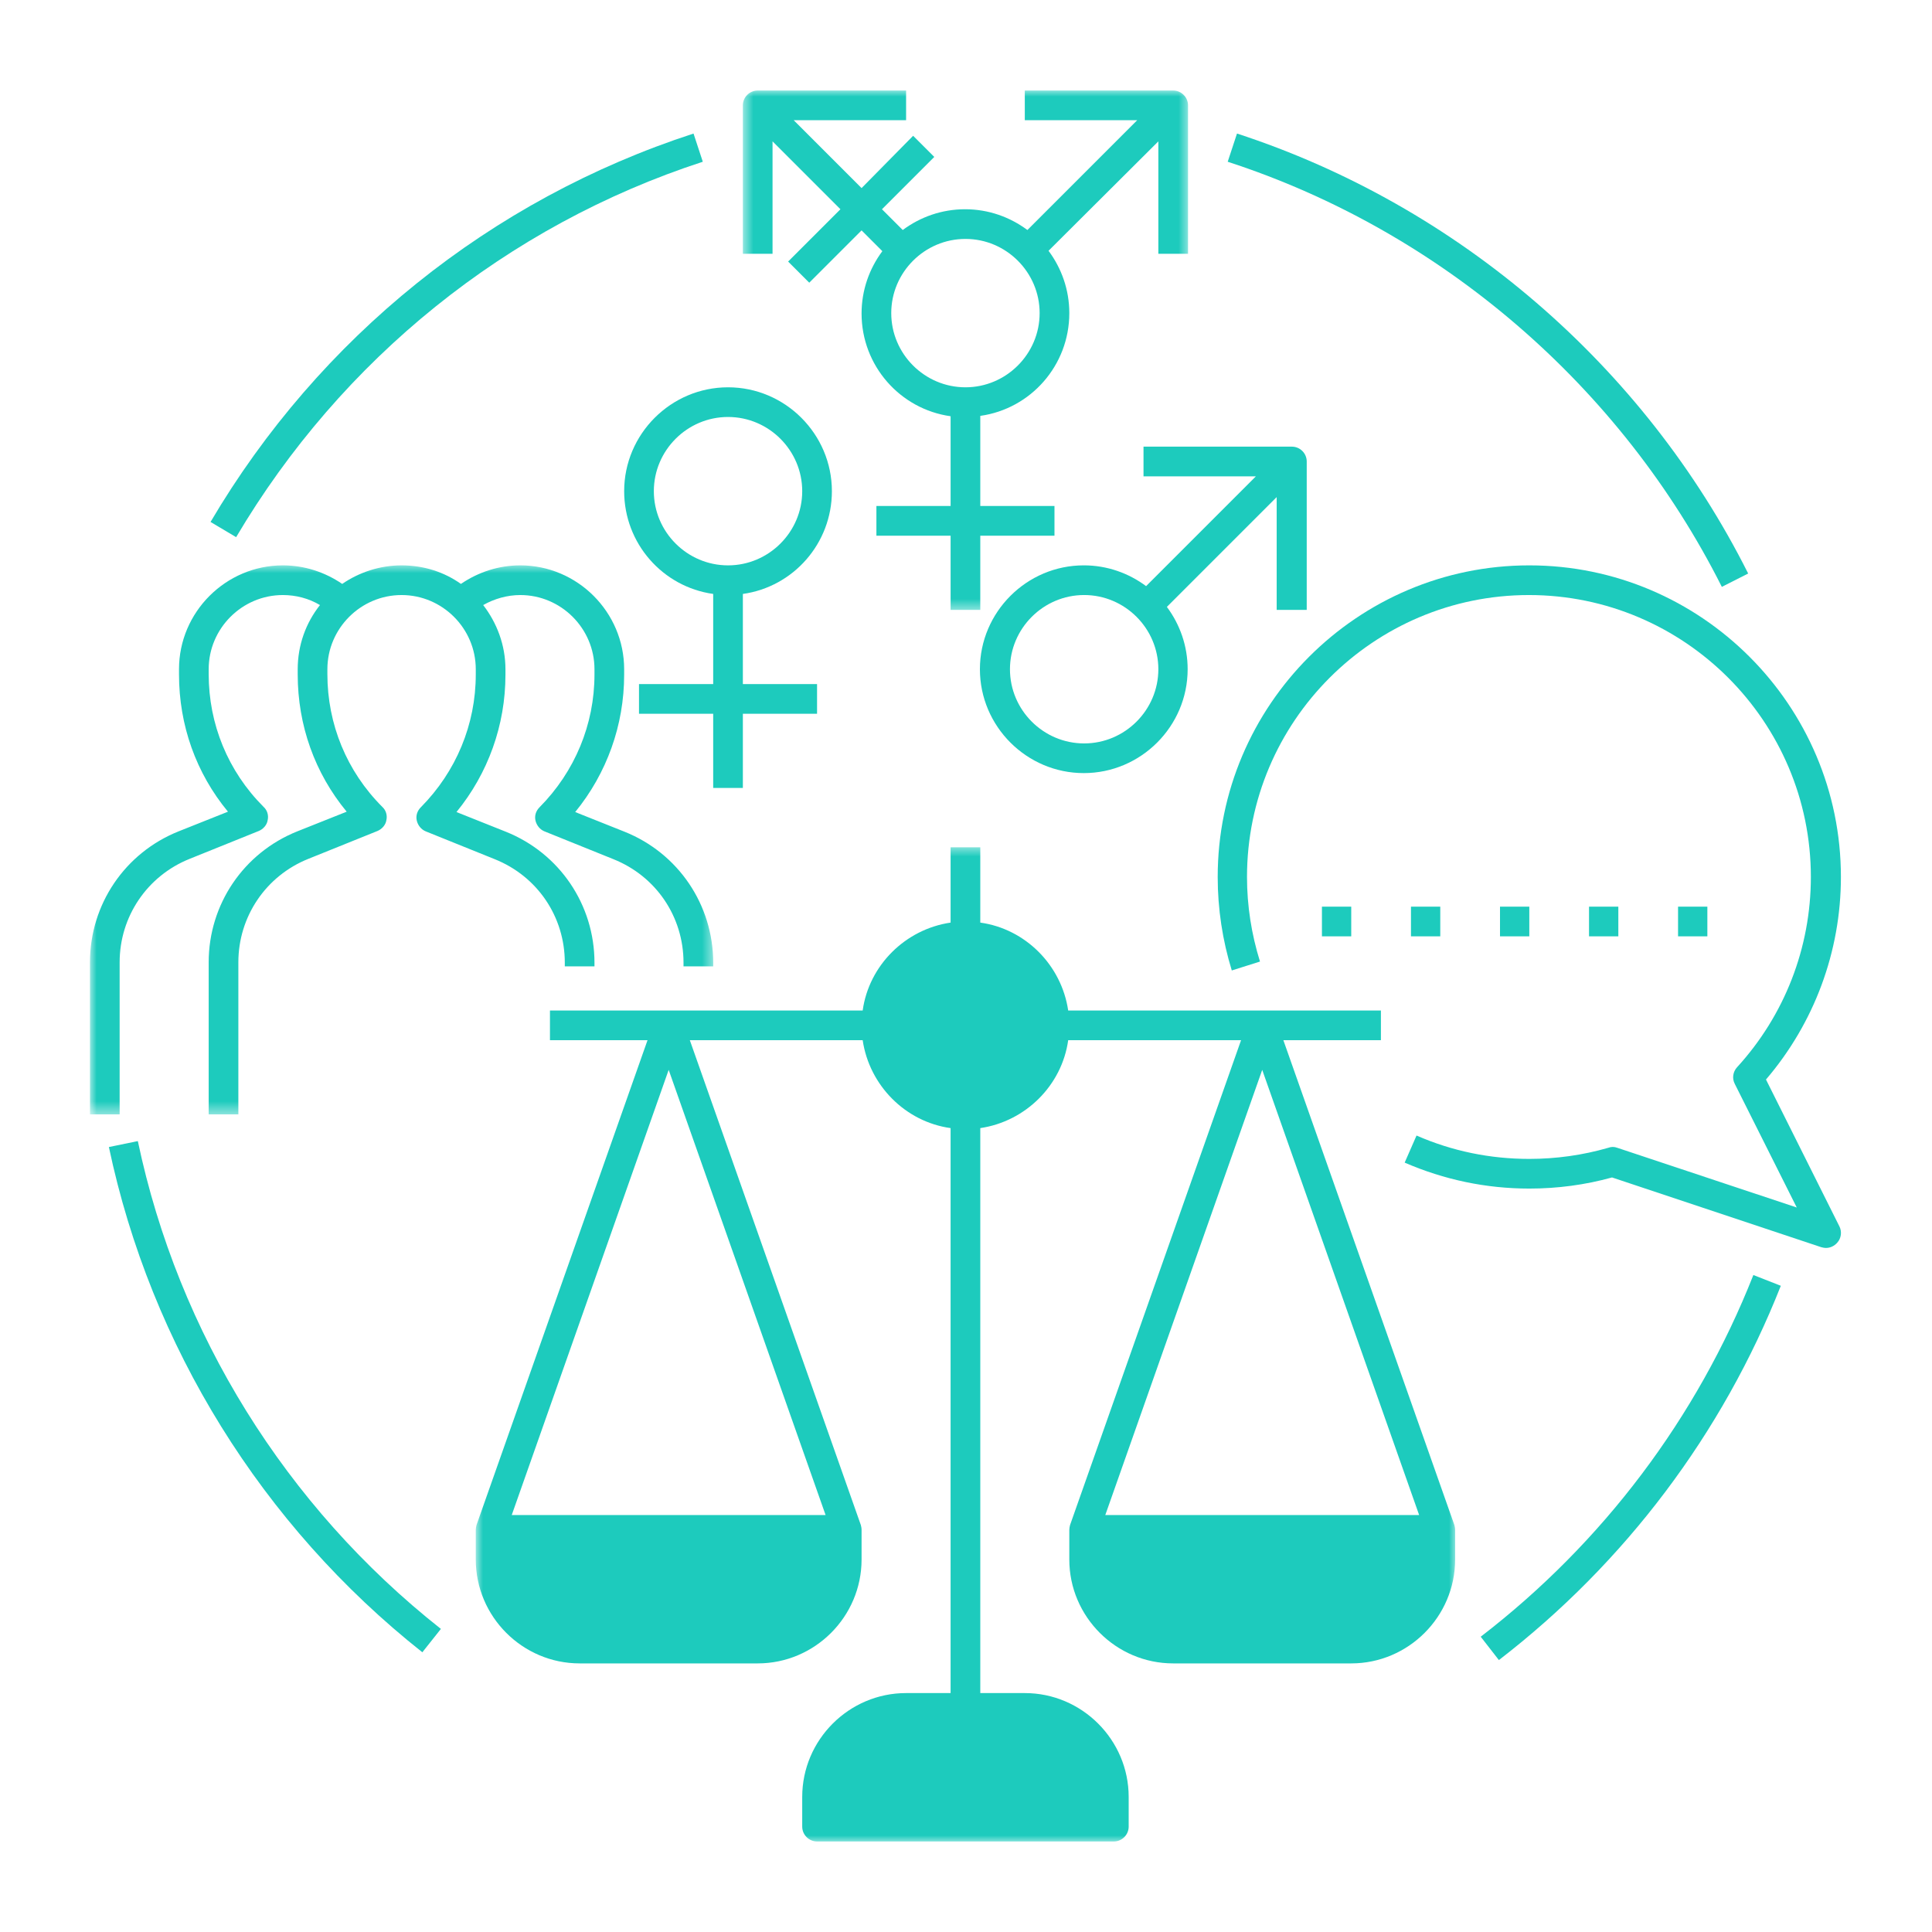<svg width="150" height="150" viewBox="0 0 150 150" fill="none" xmlns="http://www.w3.org/2000/svg">
<path d="M8.648 82.987L8.624 82.871H8.618C8.576 82.923 8.536 82.957 8.495 82.975C8.454 82.993 8.404 83.003 8.343 83.003C8.261 83.003 8.197 82.983 8.151 82.942C8.106 82.899 8.084 82.839 8.084 82.762C8.084 82.595 8.215 82.507 8.48 82.499L8.621 82.496V82.444C8.621 82.382 8.606 82.334 8.578 82.304C8.551 82.273 8.508 82.258 8.447 82.258C8.377 82.258 8.3 82.279 8.215 82.319L8.175 82.225C8.215 82.202 8.259 82.185 8.306 82.173C8.355 82.16 8.404 82.154 8.453 82.154C8.55 82.154 8.622 82.177 8.669 82.221C8.716 82.264 8.74 82.334 8.74 82.429V82.987H8.648ZM8.367 82.899C8.444 82.899 8.505 82.879 8.55 82.838C8.595 82.795 8.618 82.736 8.618 82.658V82.585L8.492 82.591C8.395 82.593 8.323 82.608 8.279 82.636C8.236 82.663 8.215 82.705 8.215 82.762C8.215 82.807 8.228 82.841 8.254 82.865C8.28 82.888 8.318 82.899 8.367 82.899Z" fill="black"/>
<mask id="mask0_100_11006" style="mask-type:luminance" maskUnits="userSpaceOnUse" x="6" y="43" width="50" height="44">
<path d="M6.985 43.75H55.469V86.523H6.985V43.75Z" fill="white"/>
</mask>
<g mask="url(#mask0_100_11006)">
<path d="M9.289 74.712C9.289 71.17 11.421 68.002 14.733 66.677L20.09 64.517C20.435 64.373 20.724 64.056 20.781 63.681C20.868 63.307 20.753 62.904 20.464 62.645C17.699 59.88 16.202 56.222 16.202 52.333V51.959C16.202 48.791 18.794 46.199 21.962 46.199C22.97 46.199 23.978 46.458 24.842 46.977C23.748 48.359 23.114 50.087 23.114 51.959V52.362C23.114 56.308 24.439 60.024 26.916 63.019L23.085 64.545C18.909 66.216 16.202 70.219 16.202 74.712V86.521H18.506V74.712C18.506 71.17 20.637 68.002 23.949 66.677L29.307 64.517C29.652 64.373 29.94 64.056 29.998 63.681C30.084 63.307 29.969 62.904 29.68 62.645C26.916 59.88 25.418 56.222 25.418 52.333V51.959C25.418 48.791 28.01 46.199 31.178 46.199C34.347 46.199 36.939 48.791 36.939 51.959V52.362C36.939 56.25 35.413 59.909 32.676 62.673C32.388 62.961 32.273 63.336 32.359 63.71C32.445 64.084 32.705 64.402 33.05 64.545L38.408 66.706C41.72 68.03 43.851 71.17 43.851 74.741V75.029H46.155V74.741C46.155 70.248 43.448 66.245 39.271 64.574L35.441 63.047C37.889 60.052 39.243 56.308 39.243 52.391V51.959C39.243 50.087 38.58 48.359 37.515 46.977C38.379 46.487 39.387 46.199 40.395 46.199C43.563 46.199 46.155 48.791 46.155 51.959V52.362C46.155 56.25 44.629 59.909 41.893 62.673C41.605 62.961 41.489 63.336 41.575 63.71C41.663 64.084 41.921 64.402 42.267 64.545L47.624 66.706C50.936 68.03 53.068 71.17 53.068 74.741V75.029H55.372V74.741C55.372 70.248 52.664 66.245 48.489 64.574L44.658 63.047C47.105 60.052 48.459 56.308 48.459 52.391V51.959C48.459 47.524 44.83 43.895 40.395 43.895C38.724 43.895 37.141 44.413 35.786 45.335C34.491 44.413 32.906 43.895 31.178 43.895C29.479 43.895 27.866 44.442 26.57 45.335C25.217 44.413 23.633 43.895 21.962 43.895C17.527 43.895 13.898 47.524 13.898 51.959V52.362C13.898 56.308 15.223 60.024 17.699 63.019L13.869 64.545C9.692 66.216 6.985 70.219 6.985 74.712V86.521H9.289V74.712Z" fill="#1DCBBD"/>
</g>
<path d="M137.11 83.814C140.855 79.436 142.928 73.877 142.928 68.088C142.928 54.753 132.07 43.895 118.735 43.895C105.4 43.895 94.542 54.753 94.542 68.088C94.542 70.565 94.916 73.013 95.636 75.346L97.825 74.655C97.163 72.523 96.817 70.334 96.817 68.088C96.817 56.02 106.638 46.199 118.706 46.199C130.774 46.199 140.595 56.02 140.595 68.088C140.595 73.589 138.551 78.831 134.863 82.863C134.547 83.209 134.461 83.727 134.691 84.159L139.5 93.75L125.561 89.113C125.33 89.026 125.1 89.026 124.87 89.113C122.882 89.689 120.808 89.977 118.735 89.977C115.682 89.977 112.744 89.372 109.979 88.163L109.058 90.265C112.111 91.59 115.365 92.281 118.735 92.281C120.924 92.281 123.084 91.993 125.158 91.417L141.402 96.832C141.517 96.861 141.632 96.889 141.776 96.889C142.093 96.889 142.41 96.746 142.64 96.486C142.957 96.141 143.015 95.622 142.813 95.219L137.11 83.814Z" fill="#1DCBBD"/>
<path d="M48.46 38.135C48.46 42.196 51.455 45.566 55.372 46.113V53.111H49.612V55.416H55.372V61.176H57.676V55.416H63.436V53.111H57.676V46.113C61.593 45.566 64.588 42.196 64.588 38.135C64.588 33.7 60.96 30.07 56.524 30.07C52.088 30.07 48.46 33.7 48.46 38.135ZM56.524 32.374C59.692 32.374 62.284 34.967 62.284 38.135C62.284 41.303 59.692 43.895 56.524 43.895C53.355 43.895 50.764 41.303 50.764 38.135C50.764 34.967 53.355 32.374 56.524 32.374Z" fill="#1DCBBD"/>
<path d="M101.454 47.35V35.83C101.454 35.197 100.935 34.678 100.302 34.678H88.782V36.982H97.508L88.983 45.507C87.63 44.499 85.959 43.894 84.145 43.894C79.709 43.894 76.08 47.523 76.08 51.958C76.08 56.394 79.709 60.023 84.145 60.023C88.58 60.023 92.209 56.394 92.209 51.958C92.209 50.144 91.604 48.474 90.596 47.12L99.121 38.595V47.35H101.454ZM84.173 57.719C81.005 57.719 78.413 55.127 78.413 51.958C78.413 48.791 81.005 46.198 84.173 46.198C87.341 46.198 89.934 48.791 89.934 51.958C89.934 55.127 87.341 57.719 84.173 57.719Z" fill="#1DCBBD"/>
<mask id="mask1_100_11006" style="mask-type:luminance" maskUnits="userSpaceOnUse" x="57" y="6" width="36" height="42">
<path d="M57.617 6.986H92.383V47.462H57.617V6.986Z" fill="white"/>
</mask>
<g mask="url(#mask1_100_11006)">
<path d="M59.98 10.975L65.251 16.246L61.19 20.307L62.831 21.948L66.892 17.887L68.505 19.5C67.497 20.854 66.892 22.524 66.892 24.339C66.892 28.399 69.888 31.769 73.805 32.317V39.286H68.044V41.59H73.805V47.351H76.109V41.59H81.869V39.286H76.109V32.288C80.026 31.741 83.021 28.371 83.021 24.31C83.021 22.496 82.417 20.825 81.408 19.471L89.934 10.975V19.702H92.238V8.181C92.238 7.547 91.719 7.029 91.086 7.029H79.565V9.333H88.292L79.767 17.858C78.413 16.85 76.743 16.246 74.928 16.246C73.113 16.246 71.443 16.85 70.089 17.858L68.476 16.246L72.537 12.184L70.895 10.543L66.892 14.604L61.622 9.333H70.349V7.029H58.828C58.194 7.029 57.676 7.547 57.676 8.181V19.702H59.98V10.975ZM80.717 24.31C80.717 27.478 78.125 30.07 74.957 30.07C71.789 30.07 69.196 27.478 69.196 24.31C69.196 21.141 71.789 18.55 74.957 18.55C78.125 18.55 80.717 21.141 80.717 24.31Z" fill="#1DCBBD"/>
</g>
<mask id="mask2_100_11006" style="mask-type:luminance" maskUnits="userSpaceOnUse" x="36" y="65" width="78" height="79">
<path d="M36.914 65.625H113.086V143.069H36.914V65.625Z" fill="white"/>
</mask>
<g mask="url(#mask2_100_11006)">
<path d="M112.917 118.403L99.64 80.76H107.214V78.456H82.934C82.416 74.942 79.623 72.119 76.109 71.63V65.783H73.804V71.63C70.291 72.148 67.468 74.942 66.978 78.456H42.699V80.76H50.274L36.996 118.403C36.967 118.518 36.939 118.663 36.939 118.778V121.082C36.939 125.517 40.568 129.146 45.004 129.146H58.828C63.264 129.146 66.892 125.517 66.892 121.082V118.778C66.892 118.634 66.863 118.518 66.835 118.403L53.558 80.76H66.978C67.497 84.274 70.291 87.096 73.804 87.586V131.45H70.348C65.913 131.45 62.284 135.079 62.284 139.514V141.819C62.284 142.453 62.803 142.971 63.436 142.971H86.478C87.111 142.971 87.63 142.453 87.63 141.819V139.514C87.63 135.079 84 131.45 79.565 131.45H76.109V87.586C79.623 87.067 82.445 84.274 82.934 80.76H96.356L83.079 118.403C83.05 118.518 83.021 118.663 83.021 118.778V121.082C83.021 125.517 86.65 129.146 91.086 129.146H104.91C109.345 129.146 112.975 125.517 112.975 121.082V118.778C112.975 118.634 112.946 118.518 112.917 118.403ZM85.815 117.626L97.998 83.064L110.181 117.626H85.815ZM39.732 117.626L51.916 83.064L64.098 117.626H39.732Z" fill="#1DCBBD"/>
</g>
<path d="M10.701 88.594L8.454 89.055C11.709 104.493 20.349 118.432 32.791 128.282L34.231 126.468C22.192 116.964 13.841 103.513 10.701 88.594Z" fill="#1DCBBD"/>
<path d="M114.962 127.074L116.373 128.888C126.166 121.342 133.74 111.291 138.262 99.828L136.131 98.992C131.753 110.081 124.438 119.787 114.962 127.074Z" fill="#1DCBBD"/>
<path d="M133.683 45.564L135.728 44.528C127.634 28.398 113.176 15.956 96.04 10.369L95.319 12.558C111.88 17.944 125.849 29.983 133.683 45.564Z" fill="#1DCBBD"/>
<path d="M54.565 12.558L53.845 10.369C38.091 15.495 24.785 26.209 16.346 40.524L18.333 41.705C26.513 27.88 39.358 17.512 54.565 12.558Z" fill="#1DCBBD"/>
<path d="M102.635 70.393H104.91V72.697H102.635V70.393Z" fill="#1DCBBD"/>
<path d="M109.547 70.393H111.822V72.697H109.547V70.393Z" fill="#1DCBBD"/>
<path d="M116.46 70.393H118.735V72.697H116.46V70.393Z" fill="#1DCBBD"/>
<path d="M123.372 70.393H125.647V72.697H123.372V70.393Z" fill="#1DCBBD"/>
<path d="M130.284 70.393H132.559V72.697H130.284V70.393Z" fill="#1DCBBD"/>
</svg>
